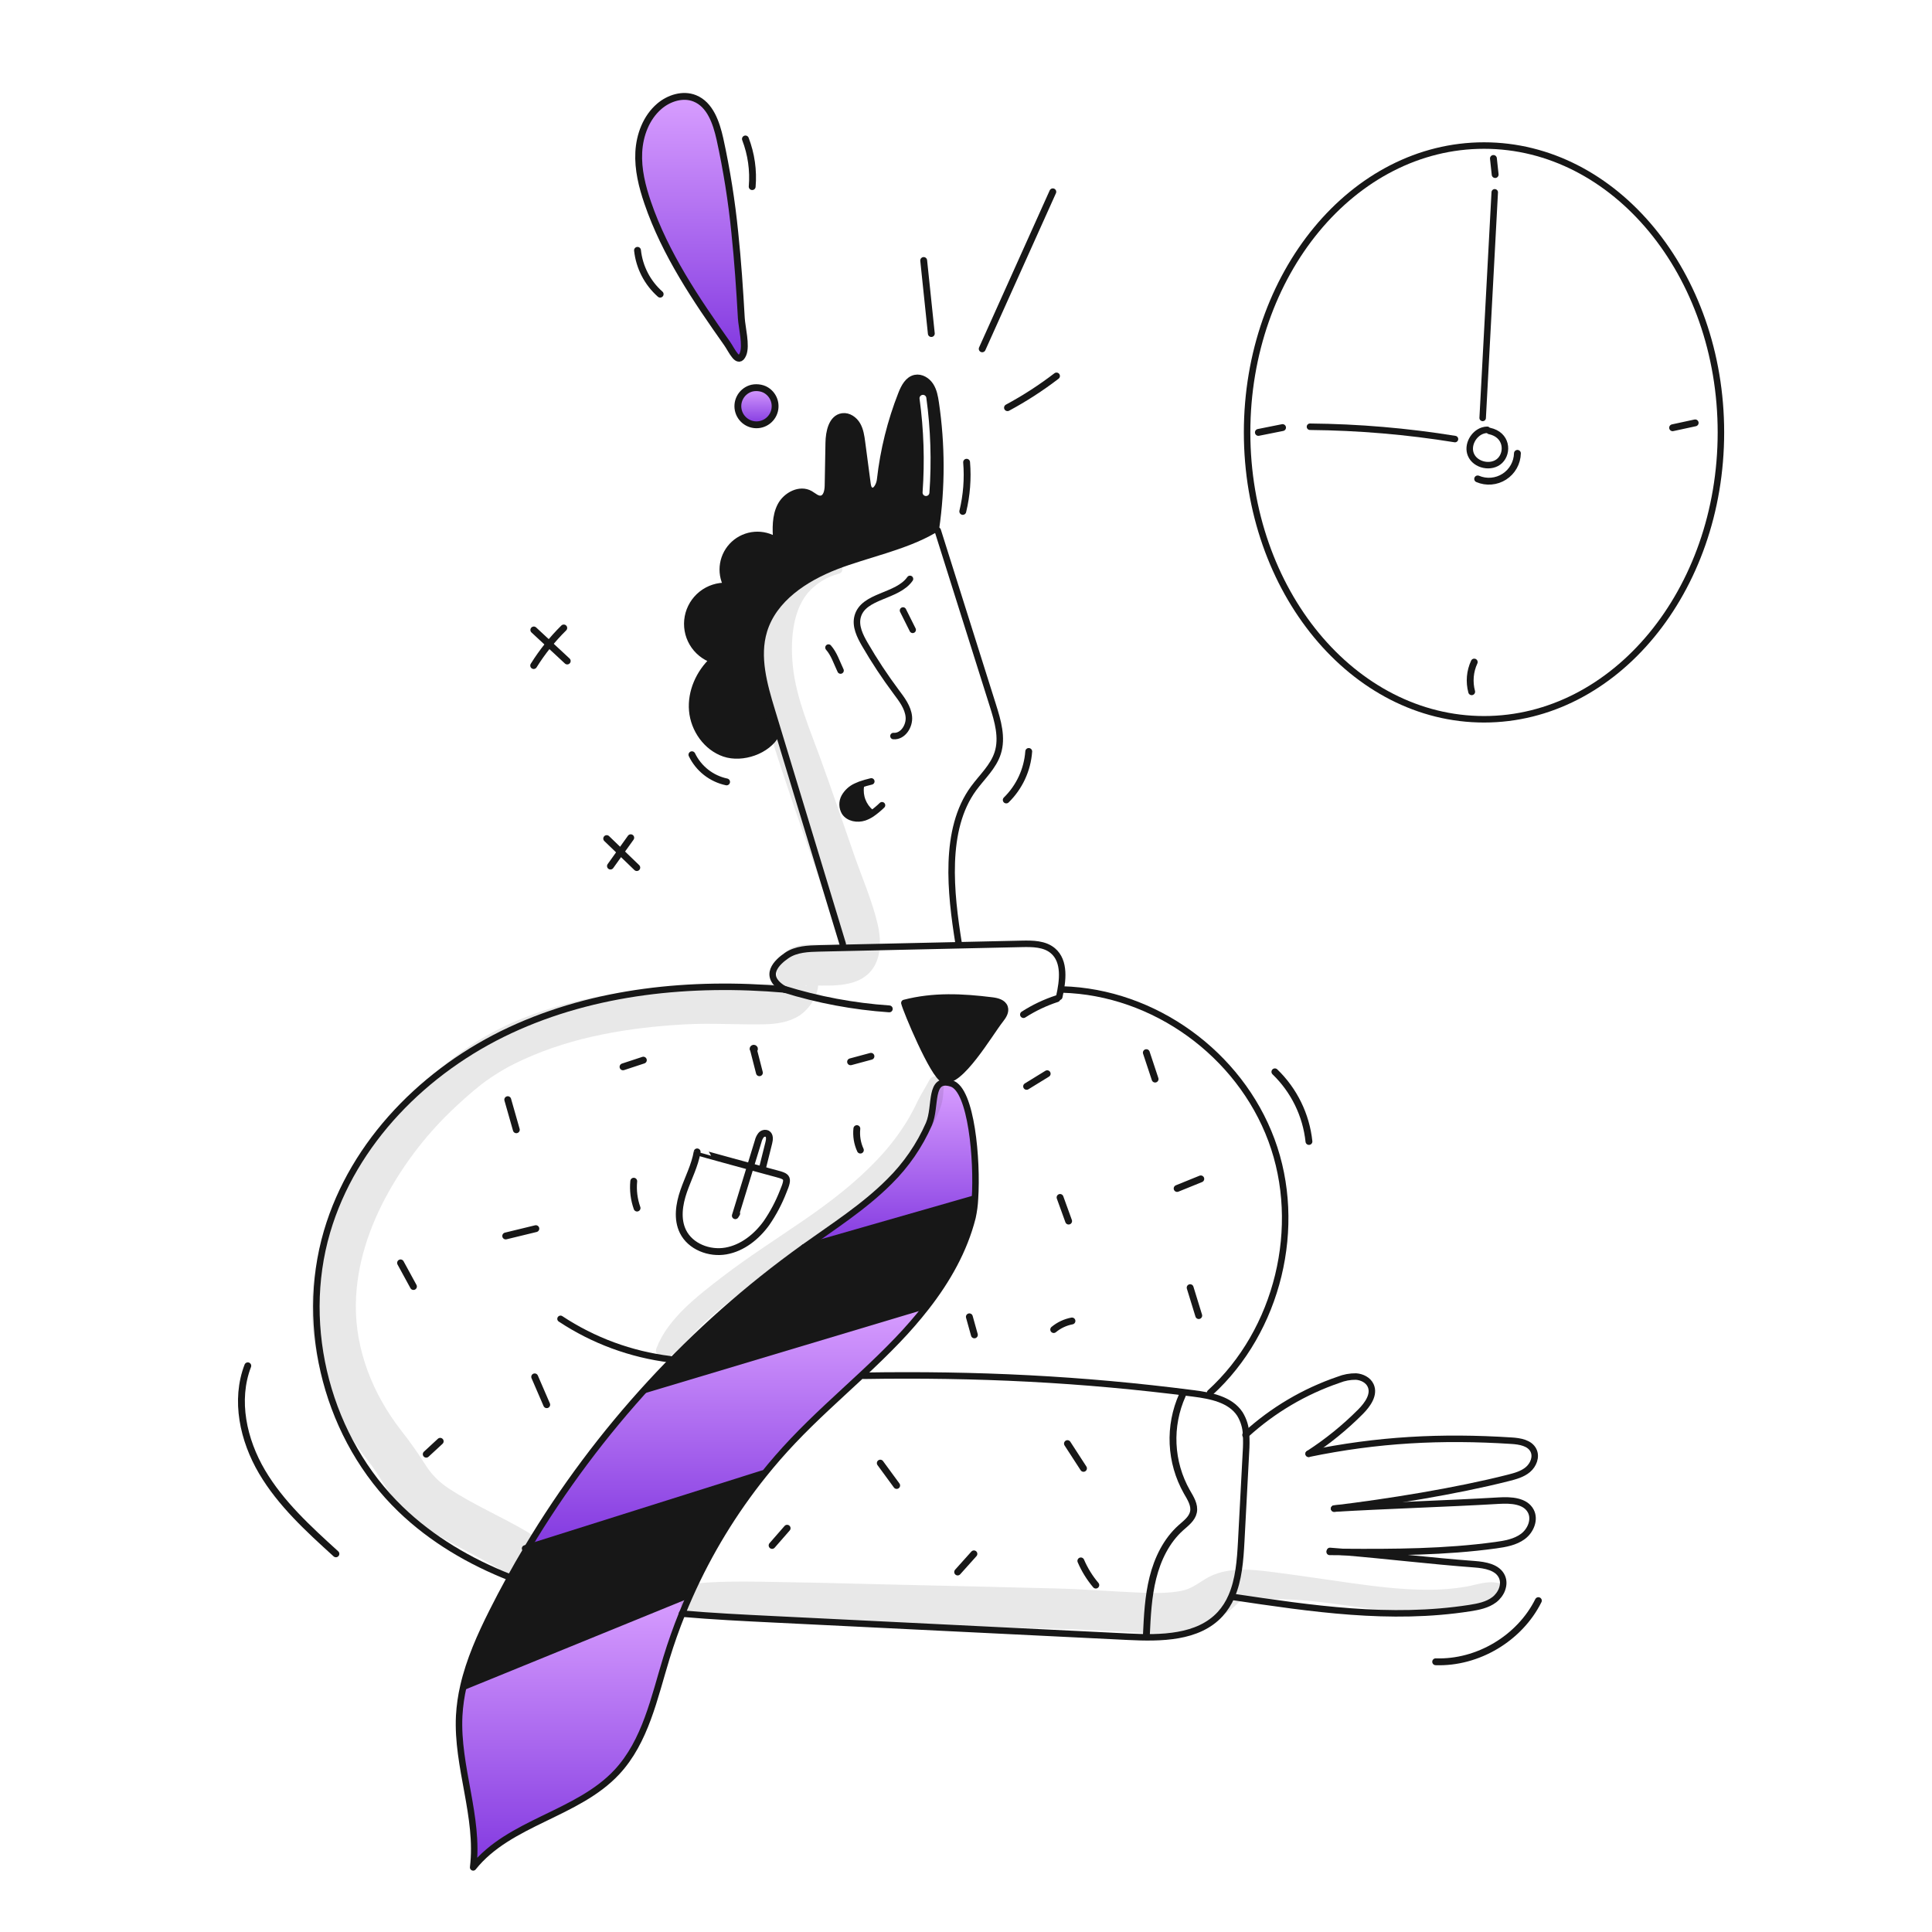 <svg width="960" height="960" viewBox="0 0 960 960" fill="none" xmlns="http://www.w3.org/2000/svg">
<g clip-path="url(#clip0_38_4067)">
<path d="M499.214 500.581C499.929 502.737 498.454 504.937 497.047 506.719C491.692 513.537 476.785 539.131 468.809 536.307C463.783 534.526 450.169 501.818 449.375 498.358C463.908 494.603 478.1 495.306 492.996 497.158C495.481 497.461 498.42 498.21 499.214 500.581Z" fill="#171717"/>
<path d="M472.859 538.394C482.672 541.514 485.724 576.343 484.459 595.686L483.948 595.652L399.462 619.873C414.062 609.447 429.333 599.724 442.006 587.029C450.277 578.859 456.922 569.192 461.587 558.542C465.406 549.716 461.446 534.763 472.859 538.394Z" fill="url(#paint0_linear_38_4067)"/>
<path d="M483.943 595.652L484.454 595.686C484.305 598.805 483.891 601.906 483.217 604.955C479.087 621.291 470.647 636.085 460.232 649.46L459.517 648.904L320.576 690.551L320.394 690.381C344.148 664.115 370.654 640.477 399.457 619.872L483.943 595.652Z" fill="#171717"/>
<path d="M459.518 648.905L460.233 649.461C455.753 655.182 450.986 660.673 445.95 665.911C440.323 671.799 434.45 677.437 428.501 682.996C416.85 693.887 404.901 704.472 393.944 716.055C388.918 721.364 384.112 726.874 379.525 732.585L379.037 732.185L262.116 769.059C278.913 740.982 298.435 714.629 320.4 690.382L320.582 690.552L459.518 648.905Z" fill="url(#paint1_linear_38_4067)"/>
<path d="M427.718 390.785C427.384 393.178 427.662 395.617 428.527 397.873C429.392 400.129 430.816 402.129 432.664 403.685L433.05 404.422C431.933 405.157 430.729 405.752 429.465 406.191C426.05 407.303 421.765 406.599 419.765 403.616C419.08 402.474 418.704 401.173 418.676 399.842C418.649 398.511 418.969 397.195 419.606 396.026C420.92 393.69 422.948 391.837 425.392 390.739C426.044 390.421 426.711 390.137 427.392 389.888L427.718 390.785Z" fill="#171717"/>
<path d="M379.037 732.188L379.525 732.588C364.681 751.066 352.292 771.387 342.665 793.045L341.791 792.659L230.883 837.9L230.293 837.764C233.231 824.944 238.734 812.635 244.667 800.825C250.09 790.025 255.907 779.436 262.116 769.059L379.037 732.188Z" fill="#171717"/>
<path d="M338.944 801.812C336.04 809.016 333.445 816.345 331.161 823.798C325.069 843.686 320.724 865.264 306.554 880.498C286.954 901.588 253.054 905.366 235.115 927.898C238.178 902.792 226.901 877.844 228.172 852.579C228.444 847.588 229.154 842.63 230.294 837.763L230.884 837.899L341.792 792.655L342.666 793.041C341.372 795.935 340.131 798.859 338.944 801.812Z" fill="url(#paint2_linear_38_4067)"/>
<path d="M443.952 365.735C448.603 366.121 452.052 360.777 451.598 356.126C451.144 351.475 448.126 347.549 445.324 343.805C439.69 336.261 434.496 328.397 429.77 320.253C427.308 316.009 424.892 311.132 426.151 306.388C428.999 295.746 445.834 296.677 452.165 287.646" stroke="#171717" stroke-width="3.225" stroke-linecap="round" stroke-linejoin="round"/>
<path d="M417.666 333.187C415.666 328.978 414.466 324.973 411.666 321.774" stroke="#171717" stroke-width="3.225" stroke-linecap="round" stroke-linejoin="round"/>
<path d="M453.505 312.959C451.905 309.759 450.305 306.556 448.705 303.35" stroke="#171717" stroke-width="3.225" stroke-linecap="round" stroke-linejoin="round"/>
<path d="M476.331 468.725C472.315 443.743 468.809 412.193 483.751 391.784C487.971 386.021 493.576 381.006 495.751 374.199C498.224 366.518 495.785 358.225 493.357 350.522C484.224 321.547 475.088 292.569 465.948 263.586" stroke="#171717" stroke-width="3.225" stroke-linecap="round" stroke-linejoin="round"/>
<path d="M418.755 469.1C408.159 434.226 397.567 399.352 386.978 364.477C385.832 360.688 384.682 356.903 383.529 353.121C379.604 340.21 375.667 326.37 379.592 313.459C384.414 297.576 399.911 287.377 415.397 281.359C430.384 275.55 449.697 271.716 463.715 263.525C464.169 263.264 464.615 262.992 465.054 262.72" stroke="#171717" stroke-width="3.225" stroke-linecap="round" stroke-linejoin="round"/>
<path d="M497.047 506.719C498.454 504.938 499.929 502.737 499.214 500.581C498.42 498.21 495.482 497.461 492.997 497.155C478.097 495.306 463.909 494.602 449.376 498.355C450.17 501.815 463.784 534.523 468.81 536.304C476.785 539.131 491.692 513.537 497.047 506.719Z" stroke="#171717" stroke-width="3.225" stroke-linecap="round" stroke-linejoin="round"/>
<path d="M484.454 595.686C485.725 576.343 482.673 541.514 472.854 538.394C461.441 534.764 465.4 549.716 461.577 558.543C456.913 569.193 450.27 578.859 442 587.03C429.328 599.73 414.057 609.448 399.456 619.874C343.93 659.659 297.181 710.44 262.115 769.059C255.909 779.429 250.092 790.018 244.666 800.825C238.733 812.635 233.23 824.944 230.292 837.764C229.153 842.631 228.443 847.589 228.17 852.58C226.899 877.845 238.176 902.793 235.113 927.899C253.049 905.368 286.948 901.59 306.552 880.499C320.722 865.263 325.067 843.685 331.159 823.799C333.439 816.357 336.033 809.028 338.942 801.813C340.132 798.863 341.373 795.94 342.663 793.043C352.29 771.385 364.679 751.064 379.523 732.586C384.095 726.879 388.901 721.369 393.942 716.056C404.9 704.472 416.847 693.887 428.5 683C434.445 677.441 440.321 671.8 445.949 665.915C450.985 660.677 455.752 655.187 460.232 649.465C470.647 636.089 479.087 621.296 483.217 604.959C483.892 601.909 484.306 598.807 484.454 595.686V595.686Z" stroke="#171717" stroke-width="3.225" stroke-linecap="round" stroke-linejoin="round"/>
<path d="M465.054 262.723C468.046 241.975 468.008 220.903 464.941 200.167C464.499 197.206 463.965 194.154 462.332 191.636C460.699 189.118 457.692 187.246 454.754 187.847C451.192 188.584 449.254 192.347 447.913 195.747C442.523 209.437 438.964 223.778 437.328 238.4C437.022 241.225 434.934 245.094 432.518 243.607C431.463 242.949 431.191 241.565 431.032 240.34C430.124 233.473 429.217 226.617 428.309 219.772C427.909 216.8 427.492 213.748 425.995 211.15C424.498 208.552 421.627 206.521 418.655 206.918C413.3 207.633 411.871 214.633 411.78 220.044C411.647 227.135 411.518 234.225 411.394 241.316C411.337 243.971 410.694 247.386 408.07 247.851C406.039 248.203 404.349 246.444 402.556 245.423C397.439 242.507 390.598 246.058 387.876 251.288C385.154 256.518 385.414 262.712 385.743 268.588C382.54 266.502 378.734 265.542 374.925 265.859C371.116 266.176 367.521 267.752 364.707 270.338C361.893 272.925 360.02 276.375 359.383 280.143C358.747 283.912 359.383 287.786 361.192 291.153C356.655 290.957 352.199 292.403 348.642 295.226C345.085 298.049 342.665 302.061 341.827 306.524C340.988 310.987 341.787 315.603 344.076 319.525C346.366 323.447 349.993 326.412 354.292 327.876C347.428 334.286 343.174 343.714 343.979 353.084C344.784 362.454 351.047 371.384 359.941 374.412C368.835 377.44 381.428 373.119 385.841 364.812" stroke="#171717" stroke-width="3.225" stroke-linecap="round" stroke-linejoin="round"/>
<path d="M253.539 783.853C233.413 775.934 214.626 764.918 199.095 749.965C163.075 715.283 148.406 660.034 162.485 612.046C175.566 567.438 211.359 531.554 253.494 511.926C295.629 492.298 343.573 487.659 389.894 491.653" stroke="#171717" stroke-width="3.225" stroke-linecap="round" stroke-linejoin="round"/>
<path d="M429.079 683.609C485.191 682.709 537.366 685.197 593.025 692.379C601.647 693.491 611.325 695.34 616.101 702.612C617.978 705.678 619.037 709.174 619.175 712.766C619.334 715.677 619.311 718.594 619.107 721.502C618.323 736.319 617.541 751.136 616.759 765.951C616.271 775.174 615.545 784.988 611.903 793.281C610.543 796.475 608.661 799.419 606.333 801.994C595.333 813.994 576.768 814.088 560.5 813.282C501.722 810.4 442.944 807.511 384.166 804.614C369.1 803.877 353.977 803.128 338.945 801.814H338.888" stroke="#171717" stroke-width="3.225" stroke-linecap="round" stroke-linejoin="round"/>
<path d="M278.521 655.326C294.876 666.139 313.516 673.013 332.977 675.407" stroke="#171717" stroke-width="3.225" stroke-linecap="round" stroke-linejoin="round"/>
<path d="M389.894 491.653C378.368 485.005 386.286 477.948 390.926 474.772C395.566 471.596 401.534 471.372 407.161 471.244C411.041 471.152 414.921 471.073 418.801 470.983C437.985 470.552 457.169 470.124 476.354 469.701C486.825 469.462 497.3 469.228 507.779 469.001C513.145 468.887 519.033 468.943 523.14 472.392C529.368 477.633 528.132 487.379 526.34 495.321" stroke="#171717" stroke-width="3.225" stroke-linecap="round" stroke-linejoin="round"/>
<path d="M527.848 491.675C573.534 492.934 615.873 523.668 631.779 566.506C647.685 609.344 635.079 661.259 601.295 692.026" stroke="#171717" stroke-width="3.225" stroke-linecap="round" stroke-linejoin="round"/>
<path d="M618.891 713.015C618.982 712.924 619.084 712.845 619.175 712.765C632.469 700.655 648.113 691.41 665.133 685.605C667.895 684.5 670.848 683.952 673.823 683.994C676.773 684.21 679.813 685.718 681.061 688.418C683.148 692.918 679.575 697.918 676.081 701.442C668.247 709.326 659.586 716.344 650.249 722.373" stroke="#171717" stroke-width="3.225" stroke-linecap="round" stroke-linejoin="round"/>
<path d="M650.249 722.375C684.443 715.284 716.208 713.639 751.071 715.875C755.235 716.136 760.136 716.941 761.971 720.697C763.548 723.885 761.948 727.912 759.226 730.215C756.504 732.518 752.941 733.482 749.492 734.356C723.467 740.97 689.579 746.416 662.919 749.615" stroke="#171717" stroke-width="3.225" stroke-linecap="round" stroke-linejoin="round"/>
<path d="M662.921 749.614C689.15 748.06 718.647 747.197 744.865 745.655C750.742 745.303 757.934 745.666 760.657 750.874C762.869 755.117 760.566 760.597 756.732 763.444C752.898 766.291 747.974 767.154 743.232 767.8C718.148 771.238 692.747 771.351 667.414 771.169C665.179 771.158 662.933 771.135 660.698 771.124" stroke="#171717" stroke-width="3.225" stroke-linecap="round" stroke-linejoin="round"/>
<path d="M660.834 770.647C663.034 770.817 665.228 770.991 667.414 771.168C689.378 772.996 710.57 775.604 732.714 777.26C737.944 777.66 744.161 778.701 746.314 783.488C748.084 787.447 745.928 792.28 742.479 794.902C739.03 797.524 734.579 798.384 730.306 799.054C690.871 805.202 651.799 799.325 612.319 793.46" stroke="#171717" stroke-width="3.225" stroke-linecap="round" stroke-linejoin="round"/>
<path d="M855.116 214.859C855.116 293.593 802.416 357.408 737.401 357.408C672.386 357.408 619.675 293.593 619.675 214.859C619.675 136.125 672.384 72.321 737.4 72.321C802.416 72.321 855.116 136.136 855.116 214.859Z" stroke="#171717" stroke-width="3.225" stroke-linecap="round" stroke-linejoin="round"/>
<path d="M650.918 212.045C675.056 212.264 699.142 214.312 722.97 218.171" stroke="#171717" stroke-width="3.225" stroke-linecap="round" stroke-linejoin="round"/>
<path d="M736.73 207.666C738.73 170.296 740.73 132.929 742.73 95.566" stroke="#171717" stroke-width="3.225" stroke-linecap="round" stroke-linejoin="round"/>
<path d="M738.989 213.566C738.258 213.578 737.531 213.697 736.833 213.918C732.148 215.393 728.933 221.224 730.866 225.887C733.066 231.242 741.145 232.932 745.308 228.905C749.471 224.878 748.882 215.994 740.067 214.134" stroke="#171717" stroke-width="3.225" stroke-linecap="round" stroke-linejoin="round"/>
<path d="M432.948 388.278C431.067 388.711 429.211 389.249 427.389 389.889C426.708 390.138 426.041 390.422 425.389 390.74C422.945 391.839 420.917 393.692 419.603 396.027C418.966 397.196 418.646 398.512 418.674 399.843C418.701 401.175 419.077 402.475 419.762 403.617C421.762 406.601 426.047 407.304 429.462 406.192C430.726 405.752 431.93 405.158 433.047 404.422C434.904 403.138 436.65 401.699 438.266 400.122" stroke="#171717" stroke-width="3.225" stroke-linecap="round" stroke-linejoin="round"/>
<path d="M432.663 403.684C430.815 402.128 429.392 400.128 428.527 397.872C427.662 395.616 427.383 393.177 427.717 390.784" stroke="#171717" stroke-width="3.225" stroke-linecap="round" stroke-linejoin="round"/>
<path d="M230.883 837.9L341.791 792.657" stroke="#171717" stroke-width="3.225" stroke-linecap="round" stroke-linejoin="round"/>
<path d="M260.913 769.433L262.116 769.059L379.037 732.188" stroke="#171717" stroke-width="3.225" stroke-linecap="round" stroke-linejoin="round"/>
<path d="M320.576 690.552L459.518 648.905" stroke="#171717" stroke-width="3.225" stroke-linecap="round" stroke-linejoin="round"/>
<path d="M399.458 619.873L483.943 595.652" stroke="#171717" stroke-width="3.225" stroke-linecap="round" stroke-linejoin="round"/>
<path d="M488.056 173.33C499.75 147.325 511.443 121.319 523.137 95.314" stroke="#171717" stroke-width="3.404" stroke-linecap="round" stroke-linejoin="round"/>
<path d="M500.619 202.577C509.145 197.988 517.289 192.721 524.97 186.826" stroke="#171717" stroke-width="3.404" stroke-linecap="round" stroke-linejoin="round"/>
<path d="M462.768 165.74C461.501 153.641 460.237 141.541 458.975 129.44" stroke="#171717" stroke-width="3.404" stroke-linecap="round" stroke-linejoin="round"/>
<path d="M380.809 193.987C378.501 192.5 375.188 192.292 372.909 193.068C370.63 193.845 368.743 195.479 367.649 197.624C366.554 199.768 366.339 202.255 367.048 204.556C367.757 206.857 369.335 208.791 371.447 209.948C373.559 211.105 376.038 211.393 378.359 210.752C380.68 210.11 382.659 208.59 383.878 206.513C385.096 204.436 385.457 201.966 384.884 199.628C384.311 197.289 382.849 195.266 380.809 193.987Z" fill="url(#paint3_linear_38_4067)" stroke="#171717" stroke-width="3.4"/>
<path d="M281.853 328.448L265.253 313.023" stroke="#171717" stroke-width="3.404" stroke-linecap="round" stroke-linejoin="round"/>
<path d="M265.182 330.714C269.416 323.922 274.434 317.65 280.131 312.028" stroke="#171717" stroke-width="3.404" stroke-linecap="round" stroke-linejoin="round"/>
<path d="M316.416 431.1L301.464 416.69" stroke="#171717" stroke-width="3.404" stroke-linecap="round" stroke-linejoin="round"/>
<path d="M303.334 430.344L313.411 416.264" stroke="#171717" stroke-width="3.404" stroke-linecap="round" stroke-linejoin="round"/>
<path d="M166.911 772.09C153.329 759.757 139.536 747.168 130.211 731.371C120.886 715.574 116.534 695.782 123.127 678.66" stroke="#171717" stroke-width="3.404" stroke-linecap="round" stroke-linejoin="round"/>
<path d="M569.624 812.631C570.072 803.014 570.53 793.324 572.866 783.986C575.202 774.648 579.574 765.571 586.748 759.152C589.289 756.879 592.341 754.666 593.027 751.325C593.757 747.772 591.527 744.376 589.719 741.232C585.618 733.96 583.283 725.825 582.903 717.485C582.522 709.144 584.108 700.831 587.531 693.216" stroke="#171717" stroke-width="3.404" stroke-linecap="round" stroke-linejoin="round"/>
<path d="M389.546 491.508C406.549 496.8 424.111 500.089 441.877 501.308" stroke="#171717" stroke-width="3.404" stroke-linecap="round" stroke-linejoin="round"/>
<path d="M508.571 504.131C513.75 500.8 519.335 498.148 525.189 496.24" stroke="#171717" stroke-width="3.404" stroke-linecap="round" stroke-linejoin="round"/>
<path d="M380.866 607.734C375.966 614.519 368.929 620.169 360.682 621.611C352.435 623.053 343.056 619.448 339.356 611.937C336.316 605.766 337.47 598.351 339.72 591.85C341.97 585.349 345.253 579.15 346.415 572.368C346.383 572.495 380.078 581.644 383.201 582.5C391.15 584.68 392.444 584.226 389.101 592.191C386.96 597.67 384.197 602.886 380.866 607.734Z" stroke="#171717" stroke-width="3.404" stroke-linecap="round" stroke-linejoin="round"/>
<path d="M378.965 580.055L382.031 567.775C382.425 566.199 382.631 564.134 381.215 563.33C380.701 563.103 380.127 563.049 379.58 563.178C379.033 563.306 378.542 563.609 378.183 564.041C377.485 564.924 376.993 565.95 376.743 567.047L365.382 604.074L366.062 602.974" stroke="#171717" stroke-width="3.404" stroke-linecap="round" stroke-linejoin="round"/>
<path d="M538.383 729.616C535.725 725.516 533.066 721.416 530.407 717.316" stroke="#171717" stroke-width="3.404" stroke-linecap="round" stroke-linejoin="round"/>
<path d="M475.853 781.119C478.545 778.113 481.237 775.108 483.93 772.105" stroke="#171717" stroke-width="3.404" stroke-linecap="round" stroke-linejoin="round"/>
<path d="M445.547 738.127L437.407 727.012" stroke="#171717" stroke-width="3.404" stroke-linecap="round" stroke-linejoin="round"/>
<path d="M383.651 767.916L391.117 759.366" stroke="#171717" stroke-width="3.404" stroke-linecap="round" stroke-linejoin="round"/>
<path d="M271.661 697.991L265.684 684.155" stroke="#171717" stroke-width="3.404" stroke-linecap="round" stroke-linejoin="round"/>
<path d="M211.794 722.581L218.734 716.174" stroke="#171717" stroke-width="3.404" stroke-linecap="round" stroke-linejoin="round"/>
<path d="M266.259 610.508L251.286 614.146" stroke="#171717" stroke-width="3.404" stroke-linecap="round" stroke-linejoin="round"/>
<path d="M205.441 639.267C203.308 635.352 201.172 631.436 199.035 627.521" stroke="#171717" stroke-width="3.404" stroke-linecap="round" stroke-linejoin="round"/>
<path d="M256.557 561.373L252.3 546.42" stroke="#171717" stroke-width="3.404" stroke-linecap="round" stroke-linejoin="round"/>
<path d="M316.553 600.28C315.029 596.006 314.467 591.448 314.907 586.931" stroke="#171717" stroke-width="3.404" stroke-linecap="round" stroke-linejoin="round"/>
<path d="M309.579 530.109L319.679 526.78" stroke="#171717" stroke-width="3.404" stroke-linecap="round" stroke-linejoin="round"/>
<path d="M377.346 533.041L374.257 520.979C374.433 520.704 374.967 520.928 374.893 521.246C374.863 521.315 374.813 521.374 374.749 521.414C374.685 521.453 374.61 521.472 374.535 521.468C374.46 521.464 374.387 521.436 374.328 521.39C374.269 521.343 374.226 521.279 374.204 521.207" stroke="#171717" stroke-width="3.404" stroke-linecap="round" stroke-linejoin="round"/>
<path d="M422.646 527.6L432.773 524.87" stroke="#171717" stroke-width="3.404" stroke-linecap="round" stroke-linejoin="round"/>
<path d="M427.516 571.477C425.985 568.141 425.381 564.454 425.768 560.804" stroke="#171717" stroke-width="3.404" stroke-linecap="round" stroke-linejoin="round"/>
<path d="M510.118 539.808L520.336 533.522" stroke="#171717" stroke-width="3.404" stroke-linecap="round" stroke-linejoin="round"/>
<path d="M573.96 536.192L569.605 523.05" stroke="#171717" stroke-width="3.404" stroke-linecap="round" stroke-linejoin="round"/>
<path d="M530.993 606.751C529.575 602.834 528.157 598.917 526.738 595" stroke="#171717" stroke-width="3.404" stroke-linecap="round" stroke-linejoin="round"/>
<path d="M584.908 590.548C588.828 588.957 592.748 587.367 596.668 585.779" stroke="#171717" stroke-width="3.404" stroke-linecap="round" stroke-linejoin="round"/>
<path d="M595.647 653.713C594.224 649.086 592.8 644.459 591.376 639.832" stroke="#171717" stroke-width="3.404" stroke-linecap="round" stroke-linejoin="round"/>
<path d="M523.579 660.651C526.196 658.485 529.318 657.016 532.655 656.38" stroke="#171717" stroke-width="3.404" stroke-linecap="round" stroke-linejoin="round"/>
<path d="M484.167 663.294L481.667 654.32" stroke="#171717" stroke-width="3.404" stroke-linecap="round" stroke-linejoin="round"/>
<path d="M544.5 787.629C541.438 784.012 538.933 779.959 537.067 775.603" stroke="#171717" stroke-width="3.404" stroke-linecap="round" stroke-linejoin="round"/>
<path d="M361.036 388.522C357.325 387.737 353.843 386.112 350.858 383.772C347.872 381.432 345.463 378.438 343.814 375.022" stroke="#171717" stroke-width="3.404" stroke-linecap="round" stroke-linejoin="round"/>
<path d="M478.4 254.118C480.338 246.126 480.98 237.875 480.3 229.68" stroke="#171717" stroke-width="3.404" stroke-linecap="round" stroke-linejoin="round"/>
<path d="M500 397.5C506.535 391.096 510.507 382.526 511.169 373.4" stroke="#171717" stroke-width="3.404" stroke-linecap="round" stroke-linejoin="round"/>
<path d="M713.379 825.726C734.279 826.463 755.09 814.077 764.406 795.347" stroke="#171717" stroke-width="3.404" stroke-linecap="round" stroke-linejoin="round"/>
<path d="M650.409 567.192C649.007 554.027 643.015 541.776 633.484 532.586" stroke="#171717" stroke-width="3.404" stroke-linecap="round" stroke-linejoin="round"/>
<path d="M734.246 237.967C736.377 238.877 738.698 239.251 741.006 239.057C743.315 238.863 745.541 238.107 747.49 236.854C749.439 235.601 751.051 233.89 752.186 231.87C753.321 229.85 753.944 227.583 754 225.267" stroke="#171717" stroke-width="3.404" stroke-linecap="round" stroke-linejoin="round"/>
<path d="M742.937 86.738L742.076 78.738" stroke="#171717" stroke-width="3.404" stroke-linecap="round" stroke-linejoin="round"/>
<path d="M625.283 214.862L637.295 212.462" stroke="#171717" stroke-width="3.404" stroke-linecap="round" stroke-linejoin="round"/>
<path d="M731.266 343.719C729.947 338.808 730.397 333.591 732.536 328.978" stroke="#171717" stroke-width="3.404" stroke-linecap="round" stroke-linejoin="round"/>
<path d="M831.113 212.546L842.32 210.122" stroke="#171717" stroke-width="3.404" stroke-linecap="round" stroke-linejoin="round"/>
<path d="M373.758 92.731C374.44 84.683 373.291 76.586 370.398 69.045" stroke="#171717" stroke-width="3.404" stroke-linecap="round" stroke-linejoin="round"/>
<path d="M328.028 146.165C321.695 140.562 317.682 132.797 316.775 124.39" stroke="#171717" stroke-width="3.404" stroke-linecap="round" stroke-linejoin="round"/>
<path d="M357.73 69.063C355.918 61.011 352.88 51.945 345.22 48.872C339.34 46.512 332.392 48.704 327.587 52.834C321.099 58.41 317.843 67.086 317.401 75.634C316.959 84.182 319.067 92.658 321.842 100.752C330.582 126.252 345.817 148.778 361.262 170.622C363.695 174.063 366.794 181.666 369.185 176.013C371.001 171.72 368.618 162.629 368.358 158.034C367.558 143.857 366.607 129.684 365.118 115.561C363.559 99.931 361.092 84.406 357.73 69.063V69.063Z" fill="url(#paint4_linear_38_4067)" stroke="#171717" stroke-width="3.4"/>
<path fill-rule="evenodd" clip-rule="evenodd" d="M465.053 262.723C468.045 241.975 468.007 220.903 464.94 200.167C464.499 197.206 463.967 194.152 462.334 191.634C460.701 189.116 457.694 187.245 454.756 187.845C451.194 188.586 449.254 192.353 447.915 195.745C442.525 209.436 438.966 223.779 437.33 238.402C437.02 241.227 434.936 245.095 432.52 243.609C431.465 242.951 431.193 241.567 431.034 240.342C430.127 233.482 429.219 226.626 428.311 219.774C427.914 216.802 427.494 213.739 425.997 211.152C424.5 208.565 421.629 206.52 418.657 206.92C413.302 207.635 411.873 214.634 411.782 220.046C411.65 227.136 411.522 234.227 411.396 241.318C411.339 243.973 410.693 247.388 408.072 247.853C406.562 248.115 405.24 247.209 403.925 246.308C403.471 245.997 403.018 245.687 402.558 245.425C397.442 242.509 390.601 246.072 387.878 251.29C385.155 256.508 385.416 262.713 385.745 268.59C382.542 266.504 378.736 265.544 374.927 265.861C371.118 266.178 367.523 267.754 364.709 270.34C361.895 272.927 360.022 276.377 359.385 280.145C358.749 283.914 359.385 287.788 361.194 291.155C356.657 290.959 352.201 292.405 348.644 295.228C345.087 298.051 342.667 302.063 341.829 306.526C340.99 310.989 341.789 315.605 344.078 319.527C346.368 323.449 349.995 326.414 354.294 327.878C347.43 334.287 343.187 343.728 343.981 353.087C344.775 362.446 351.049 371.399 359.943 374.415C368.837 377.431 381.43 373.12 385.843 364.815L386.977 364.475C385.824 360.693 384.674 356.908 383.528 353.119C379.602 340.208 375.666 326.368 379.591 313.457C384.413 297.574 399.91 287.375 415.396 281.362C420.729 279.295 426.609 277.479 432.603 275.626C443.455 272.273 454.682 268.804 463.714 263.528C464.159 263.273 464.593 263.006 465.026 262.739L465.053 262.723ZM460.292 197.672C460.164 196.741 459.306 196.089 458.374 196.217C457.443 196.345 456.792 197.203 456.919 198.134C459.032 213.543 459.536 229.13 458.423 244.643C458.356 245.581 459.061 246.395 459.999 246.463C460.936 246.53 461.751 245.824 461.818 244.887C462.948 229.138 462.436 213.315 460.292 197.672Z" fill="#171717"/>
<g opacity="0.1">
<path d="M415.454 280.193C404.386 282.599 394.647 290.641 388.049 299.639C384.389 304.684 381.536 310.267 379.593 316.19C377.127 323.61 377.35 332.513 378.053 340.214C379.599 357.171 385.291 372.901 390.594 388.956C395.926 405.1 401.659 421.118 407.219 437.185C409.279 443.137 411.412 449.058 413.519 454.991C415.245 459.843 417.189 465.564 417.138 469.679C417.118 471.198 417.63 469.686 416.884 470.836C417.398 470.121 417.864 469.373 418.278 468.597C418.45 468.132 419.713 468.59 418.562 468.474C418.066 468.554 417.581 468.692 417.116 468.884C417.137 468.884 415.456 469.243 416.363 469.084C415.696 469.102 415.031 469.163 414.371 469.265C409.785 469.565 405.191 469.099 400.61 469.355C394.148 469.715 388.755 472.272 386.754 478.946C386.275 480.71 386.014 482.526 385.978 484.354C385.931 485.544 386.478 487.589 386.034 488.681C386.439 487.681 385.114 488.457 384.086 488.703C378.974 489.928 372.709 489.185 367.259 489.211C360.351 489.243 353.459 489.474 346.559 489.76C317.343 490.97 287.643 494.873 260.321 505.76C244.349 512.021 229.644 521.127 216.921 532.636C186.521 559.795 161.057 596.247 155.769 637.402C152.627 661.861 158.65 686.766 170.781 708.071C174.543 714.535 178.77 720.715 183.43 726.564C187.485 731.754 190.53 737.496 194.33 742.871C203.116 755.311 216.307 762.502 229.495 769.476C236.614 773.241 243.733 776.991 250.637 781.144C263.33 788.782 274.951 768.85 262.229 761.312C249.318 753.661 235.329 747.777 222.808 739.483C218.116 736.423 214.157 732.364 211.215 727.596C207.632 721.933 203.763 716.456 199.622 711.187C185.211 692.787 176.488 670.667 176.822 648.019C177.108 628.533 183.382 609.687 193.056 592.358C201.884 576.585 213.119 562.287 226.356 549.98C229.195 547.289 232.112 544.683 235.106 542.162C236.354 541.115 237.624 540.097 238.891 539.074C240.345 537.9 237.918 539.788 239.362 538.701C240.033 538.201 240.703 537.691 241.381 537.201C247.227 533.007 253.481 529.415 260.049 526.479C284.944 515.036 312.891 510.554 340.049 509.019C353.289 508.271 366.449 509.225 379.668 508.974C385.658 508.861 392.154 507.96 397.268 504.598C402.74 500.998 408.105 492.686 406.178 485.798C405.634 483.853 408.343 482.276 403.478 487.007C402.787 487.68 399.853 490.776 401.278 489.535C400.398 490.302 399.41 489.66 401.436 489.685C403.636 489.713 405.831 489.724 408.027 489.743C413.133 489.785 418.577 489.715 423.507 488.258C436.981 484.276 438.937 471.511 436.14 459.406C433.395 447.524 428.248 435.874 424.268 424.374C418.812 408.609 413.429 392.819 407.75 377.132C402.478 362.57 395.784 347.28 394.05 331.779C392.731 319.965 393.344 304.301 401.356 294.673C405.4 289.973 410.789 286.628 416.795 285.09C419.955 284.231 418.621 279.519 415.449 280.208L415.454 280.193Z" fill="#171717"/>
</g>
<g opacity="0.1">
<path d="M343.743 802.707C372.025 806.707 401.168 806.107 429.7 806.871C458.3 807.634 486.9 808.374 515.5 809.091C529.957 809.437 544.336 809.94 558.766 810.891C571.657 811.74 586.859 812.891 598.966 807.577C604.22 805.289 609.066 802.16 613.314 798.314C614.762 796.966 615.565 795.867 617.533 795.381C620.654 794.61 624.51 794.819 627.705 794.699C640.638 794.212 653.274 795.558 666.058 797.332C680.07 799.277 694.151 801.305 708.326 801.38C715.492 801.429 722.651 800.88 729.726 799.74C733.183 799.245 736.598 798.499 739.946 797.506C743.454 796.389 745.156 794.729 747.331 791.874C748.712 790.06 747.213 787.3 745.258 786.774C739.258 785.174 734.381 787.336 728.397 788.414C722.055 789.491 715.63 790.002 709.197 789.939C696.661 789.939 684.186 788.384 671.788 786.673C658.91 784.895 646.07 782.896 633.179 781.243C621.906 779.797 609.201 778.272 598.979 784.543C594.921 787.035 591.596 789.652 586.862 790.526C580.195 791.757 573.249 791.641 566.501 791.37C552.807 790.819 539.182 789.67 525.471 789.317C497.538 788.604 469.604 787.938 441.671 787.317C425.71 786.953 409.747 786.47 393.784 786.232C377.849 785.994 361.77 785.321 345.898 786.776C341.888 787.144 338.437 789.576 337.933 793.808C337.508 797.38 339.703 802.134 343.742 802.708L343.743 802.707Z" fill="#171717"/>
</g>
<g opacity="0.1">
<path d="M333.133 673.821C339.896 668.516 345.244 661.579 351.633 655.828C357.706 650.37 364.06 645.234 370.67 640.44C384.097 630.686 398.251 621.991 411.791 612.401C424.961 603.073 437.704 592.842 448.335 580.636C453.507 574.802 458.064 568.451 461.935 561.684C463.989 558.105 465.761 554.37 467.235 550.515C468.76 546.389 468.706 542.876 469.053 538.637C469.367 534.796 463.517 533.327 461.803 536.673C459.941 540.307 457.635 543.653 455.85 547.392C454.319 550.662 452.624 553.852 450.771 556.95C446.678 563.613 441.912 569.838 436.549 575.528C425.456 587.415 412.49 597.328 399.125 606.503C385.619 615.777 371.779 624.573 358.783 634.568C346.731 643.837 331.843 655.168 326.235 669.807C324.58 674.127 330.312 676.031 333.129 673.821H333.133Z" fill="#171717"/>
</g>
</g>
<defs>
<linearGradient id="paint0_linear_38_4067" x1="442.096" y1="537.836" x2="442.096" y2="619.873" gradientUnits="userSpaceOnUse">
<stop stop-color="#D89EFF"/>
<stop offset="1" stop-color="#8238E0"/>
</linearGradient>
<linearGradient id="paint1_linear_38_4067" x1="361.175" y1="648.905" x2="361.175" y2="769.059" gradientUnits="userSpaceOnUse">
<stop stop-color="#D89EFF"/>
<stop offset="1" stop-color="#8238E0"/>
</linearGradient>
<linearGradient id="paint2_linear_38_4067" x1="285.368" y1="792.655" x2="285.368" y2="927.898" gradientUnits="userSpaceOnUse">
<stop stop-color="#D89EFF"/>
<stop offset="1" stop-color="#8238E0"/>
</linearGradient>
<linearGradient id="paint3_linear_38_4067" x1="375.894" y1="192.626" x2="375.894" y2="211.086" gradientUnits="userSpaceOnUse">
<stop stop-color="#D89EFF"/>
<stop offset="1" stop-color="#8238E0"/>
</linearGradient>
<linearGradient id="paint4_linear_38_4067" x1="343.602" y1="47.903" x2="343.602" y2="178.041" gradientUnits="userSpaceOnUse">
<stop stop-color="#D89EFF"/>
<stop offset="1" stop-color="#8238E0"/>
</linearGradient>
<clipPath id="clip0_38_4067">
<rect width="960" height="960" fill="white"/>
</clipPath>
</defs>
</svg>
